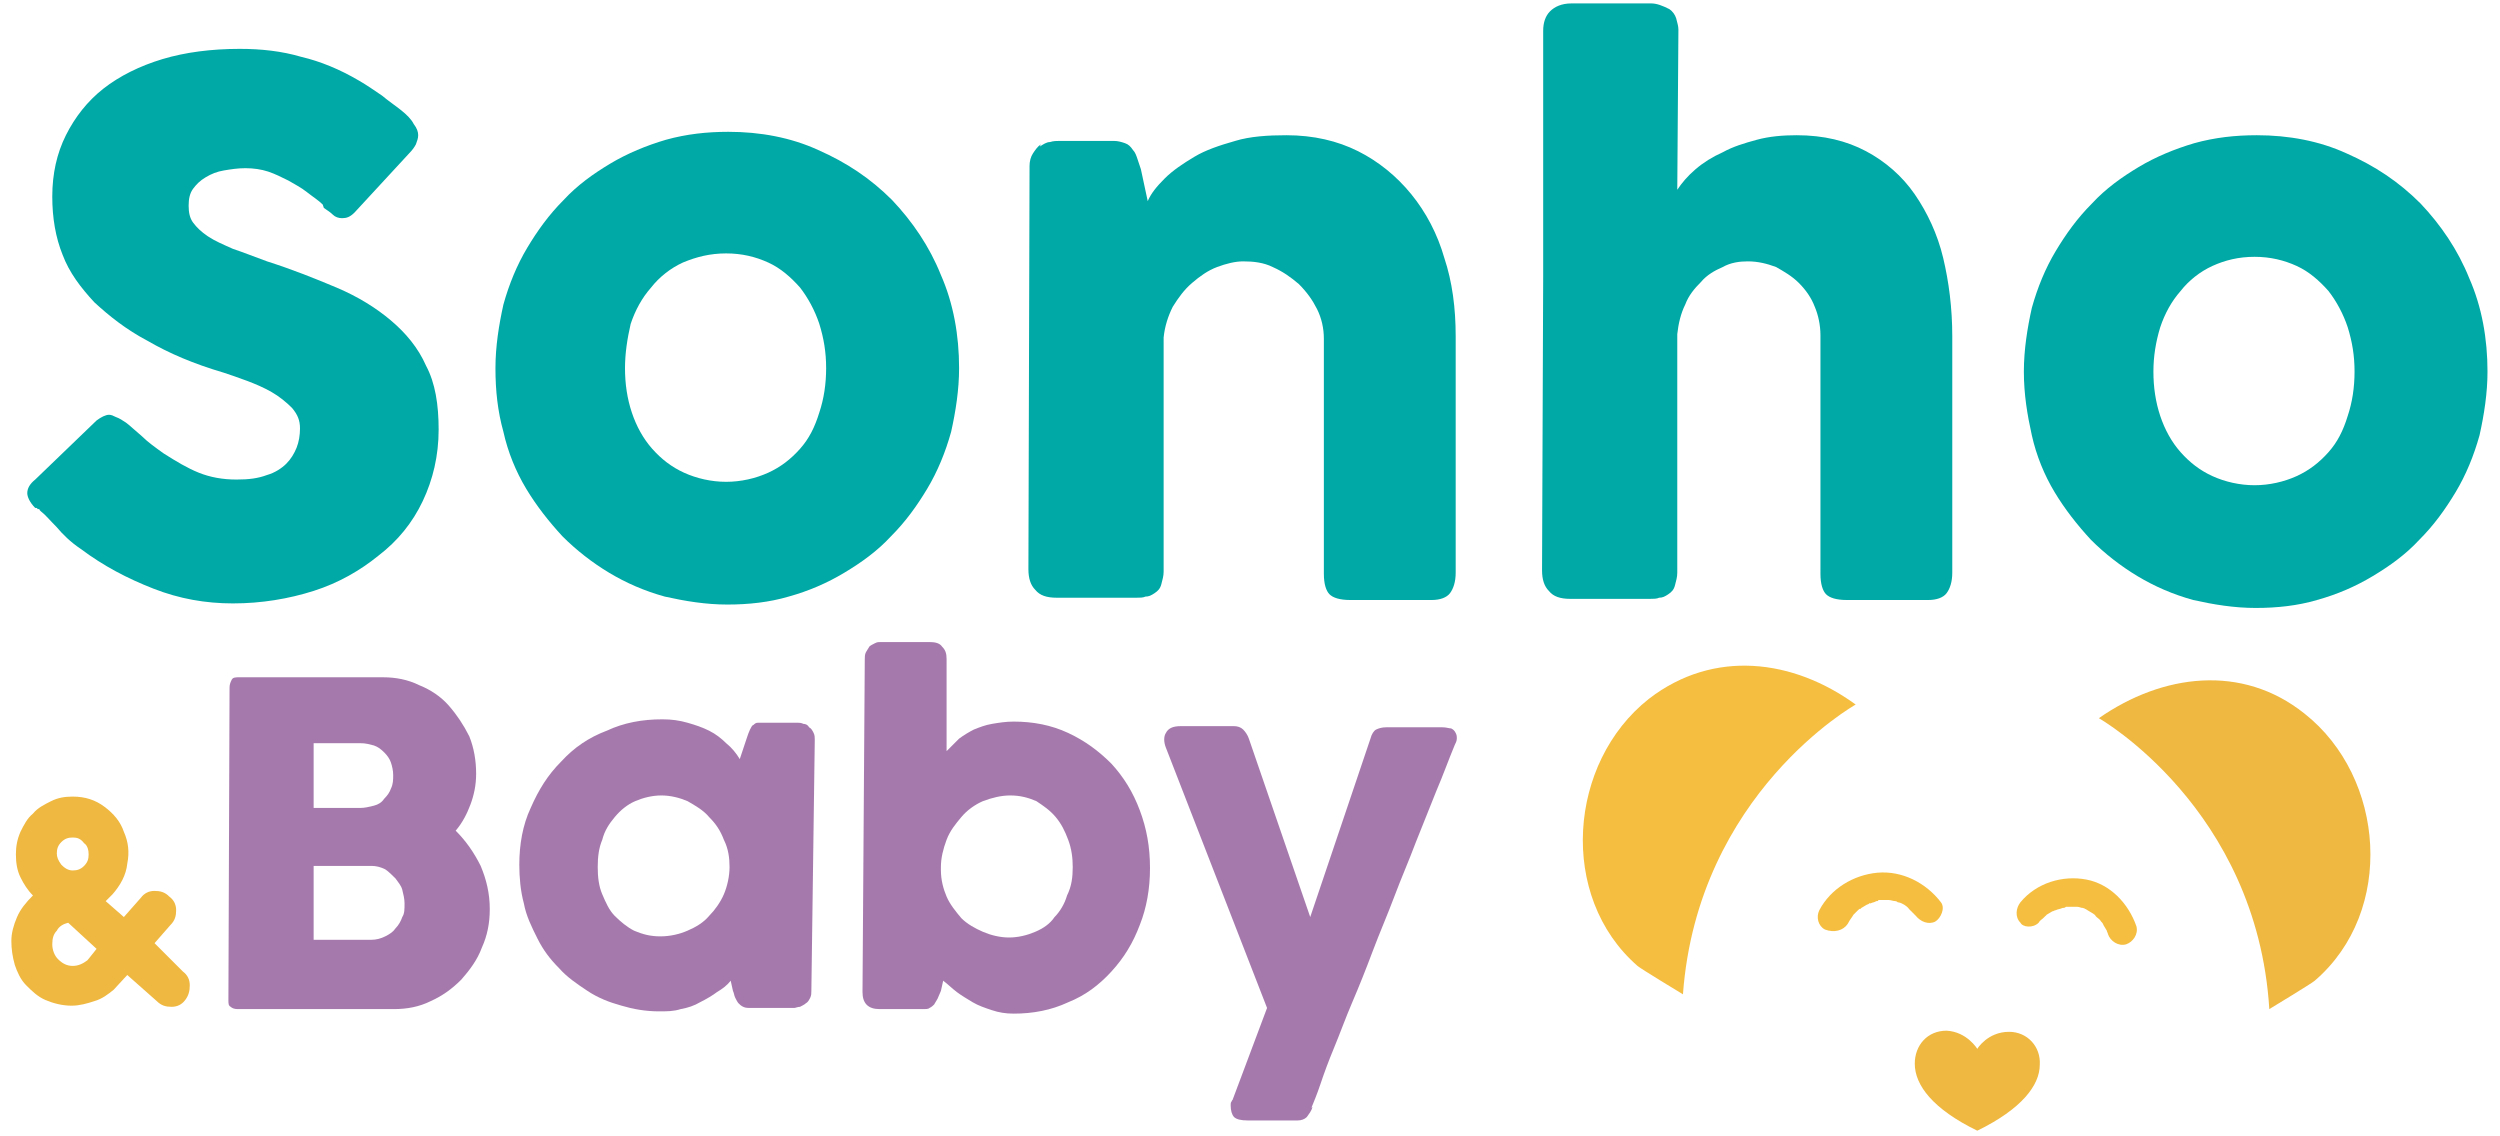 <svg width="220" height="100" viewBox="0 0 220 100" fill="none" xmlns="http://www.w3.org/2000/svg">
<path d="M163.3 62C163.3 62 149.4 69.8 148.1 87.5C148.1 87.5 144.3 85.2 144.1 85C137.1 78.9 138 67.1 145.1 61.5C150.8 57.1 157.8 58 163.3 62Z" fill="#F5BE40"/>
<path d="M184.7 63.2C184.7 63.2 198.6 71.1 199.7 88.8C199.7 88.8 203.5 86.5 203.7 86.3C210.8 80.2 209.9 68.4 202.8 62.8C197.3 58.4 190.3 59.3 184.7 63.2Z" fill="#EFB840"/>
<path d="M174 92.3C174 92.3 174.9 90.8 176.8 90.8C178.4 90.8 179.6 92.1 179.5 93.7C179.5 95.5 177.9 97.6 174 99.5C170.1 97.6 168.5 95.5 168.5 93.6C168.5 92 169.6 90.7 171.3 90.7C173.1 90.8 174 92.3 174 92.3Z" fill="#EFB840"/>
<path d="M162.6 81.3C162.8 80.9 163 80.7 163.1 80.5C163.2 80.4 163.3 80.3 163.5 80.1C163.5 80.1 163.7 79.9 163.7 80C163.6 80.1 163.8 79.9 163.8 79.9C164 79.8 164.1 79.7 164.3 79.6C164.4 79.6 164.5 79.5 164.5 79.5C164.9 79.3 164.4 79.5 164.6 79.5C164.8 79.4 165 79.4 165.1 79.3C165.2 79.3 165.3 79.3 165.3 79.2C165.5 79.2 165.3 79.2 165.4 79.2C165.6 79.2 165.7 79.2 165.9 79.2C166 79.2 166.1 79.2 166.2 79.2C166.3 79.2 166.4 79.2 166.2 79.2C166.4 79.2 166.6 79.3 166.8 79.3C166.9 79.3 167 79.4 167 79.4C167.1 79.4 167.3 79.5 167.1 79.4C167.4 79.5 167.8 79.7 168 80C168.1 80.1 168 80 168.1 80.1C168.2 80.2 168.2 80.2 168.3 80.3C168.4 80.4 168.5 80.5 168.5 80.5C168.5 80.5 168.7 80.7 168.6 80.6C169 81.1 169.7 81.4 170.3 81.1C170.8 80.8 171.2 79.9 170.8 79.4C169.5 77.7 167.4 76.6 165.2 76.8C163.1 77 161.1 78.2 160.1 80.1C159.8 80.7 160 81.5 160.6 81.8C161.4 82.1 162.2 81.9 162.6 81.3Z" fill="#F5BE40"/>
<path d="M179.4 81.2C179.5 81 179.7 80.9 179.8 80.8C179.9 80.7 179.9 80.7 180 80.6C180.3 80.4 179.9 80.7 180.1 80.5C180.3 80.4 180.4 80.3 180.6 80.2C180.7 80.2 180.8 80.1 180.9 80.1C180.8 80.2 180.9 80.1 180.9 80.1C181.1 80 181.3 80 181.5 79.9C181.6 79.9 181.7 79.9 181.8 79.8C182 79.8 181.5 79.8 181.9 79.8C182.1 79.8 182.3 79.8 182.4 79.8C182.5 79.8 182.6 79.8 182.7 79.8C182.5 79.8 182.7 79.8 182.8 79.8C183 79.8 183.1 79.9 183.3 79.9C183.3 79.9 183.6 80 183.5 80C183.4 79.9 183.7 80.1 183.7 80.1C183.9 80.2 184 80.3 184.2 80.4C184.3 80.5 184.4 80.5 184.4 80.6C184.3 80.5 184.4 80.6 184.5 80.7C184.6 80.8 184.8 80.9 184.9 81.1C184.9 81.1 185.1 81.3 185 81.2C184.9 81.1 185.1 81.3 185.1 81.4C185.2 81.6 185.3 81.7 185.4 81.9C185.4 82 185.5 82 185.4 81.9C185.4 82 185.5 82.1 185.5 82.2C185.7 82.8 186.4 83.3 187.1 83.1C187.7 82.9 188.2 82.2 188 81.5C187.3 79.5 185.7 77.8 183.6 77.4C181.5 77 179.2 77.7 177.8 79.4C177.4 79.9 177.3 80.7 177.8 81.2C178 81.6 178.9 81.7 179.4 81.2Z" fill="#F5BE40"/>
<path d="M11.1 37.2C11.5 37.5 11.9 37.9 12.5 38.4C13 38.9 13.7 39.4 14.4 39.9C15.5 40.6 16.5 41.2 17.5 41.6C18.5 42 19.6 42.2 20.8 42.2C21.9 42.2 22.7 42.1 23.5 41.8C24.2 41.6 24.8 41.2 25.2 40.8C25.6 40.4 25.9 39.9 26.1 39.4C26.3 38.9 26.4 38.3 26.4 37.7C26.4 37 26.2 36.5 25.7 35.9C25.2 35.4 24.6 34.9 23.9 34.5C23.2 34.1 22.5 33.8 21.7 33.5C20.9 33.2 20.3 33 19.7 32.8C17 32 14.9 31.1 13 30C11.1 29 9.6 27.8 8.3 26.6C7.1 25.3 6.1 24 5.5 22.4C4.9 20.9 4.6 19.2 4.6 17.3C4.6 15.3 5 13.5 5.8 11.9C6.6 10.3 7.7 8.9 9.1 7.8C10.5 6.7 12.3 5.8 14.3 5.2C16.3 4.6 18.6 4.3 21.1 4.3C23 4.3 24.8 4.5 26.5 5C28.2 5.4 29.9 6.1 31.6 7.1C32.3 7.5 33 8 33.6 8.4C34.2 8.9 34.8 9.3 35.3 9.7C35.8 10.1 36.2 10.5 36.4 10.9C36.7 11.3 36.8 11.6 36.8 11.9C36.8 12.2 36.7 12.4 36.6 12.7C36.5 12.9 36.3 13.2 36 13.5L31.2 18.7C30.8 19.1 30.5 19.2 30.1 19.2C29.8 19.2 29.5 19.1 29.3 18.9C29.1 18.7 28.8 18.5 28.5 18.3L28.4 18C28 17.6 27.5 17.3 27 16.9C26.5 16.5 25.9 16.2 25.4 15.9C24.8 15.6 24.2 15.3 23.6 15.1C23 14.9 22.3 14.8 21.6 14.8C20.9 14.8 20.3 14.9 19.7 15C19.1 15.1 18.6 15.3 18.1 15.6C17.6 15.9 17.3 16.2 17 16.6C16.7 17 16.6 17.5 16.6 18.1C16.6 18.7 16.7 19.2 17 19.6C17.3 20 17.7 20.4 18.3 20.8C18.9 21.2 19.6 21.5 20.5 21.9C21.4 22.2 22.4 22.6 23.5 23C25.7 23.7 27.7 24.5 29.6 25.3C31.5 26.1 33.1 27.1 34.4 28.2C35.7 29.3 36.8 30.6 37.5 32.2C38.3 33.7 38.6 35.6 38.6 37.8C38.6 40.1 38.1 42.2 37.2 44.1C36.3 46 35 47.6 33.3 48.9C31.7 50.2 29.8 51.3 27.6 52C25.4 52.7 23 53.1 20.5 53.1C18.1 53.1 15.8 52.7 13.5 51.8C11.2 50.9 9.1 49.8 7.1 48.3C6.2 47.7 5.5 47 5 46.4C4.4 45.8 4 45.3 3.6 45L3.5 44.9C3.5 44.9 3.5 44.8 3.4 44.8C3.4 44.8 3.4 44.8 3.3 44.8C3.3 44.8 3.3 44.7 3.2 44.7C3.2 44.7 3.2 44.7 3.1 44.7C2.6 44.2 2.4 43.7 2.4 43.4C2.4 43 2.6 42.6 3.1 42.2L8.5 37C8.9 36.7 9.3 36.5 9.6 36.5C9.8 36.5 10 36.6 10.2 36.7C10.5 36.8 10.8 37 11.1 37.2Z" fill="#00A9A6"/>
<path d="M43.6 32.4C43.6 30.5 43.9 28.6 44.3 26.8C44.8 25 45.5 23.3 46.4 21.8C47.3 20.3 48.3 18.9 49.6 17.6C50.8 16.3 52.2 15.3 53.7 14.4C55.2 13.5 56.9 12.8 58.6 12.3C60.4 11.8 62.2 11.6 64.1 11.6C66.9 11.6 69.6 12.1 72 13.2C74.5 14.3 76.6 15.7 78.5 17.6C80.3 19.5 81.8 21.7 82.8 24.2C83.9 26.7 84.4 29.5 84.4 32.4C84.4 34.3 84.1 36.2 83.7 38C83.2 39.8 82.5 41.5 81.6 43C80.7 44.5 79.7 45.9 78.4 47.2C77.2 48.5 75.8 49.5 74.3 50.4C72.8 51.3 71.2 52 69.4 52.5C67.7 53 65.9 53.2 64 53.2C62.1 53.2 60.3 52.9 58.5 52.5C56.7 52 55.1 51.3 53.6 50.4C52.1 49.5 50.7 48.4 49.5 47.2C48.3 45.9 47.2 44.5 46.3 43C45.4 41.5 44.7 39.8 44.3 38C43.8 36.2 43.6 34.4 43.6 32.4ZM55 32.4C55 33.8 55.2 35.1 55.6 36.3C56 37.5 56.6 38.6 57.4 39.5C58.2 40.4 59.1 41.1 60.2 41.6C61.3 42.1 62.6 42.4 63.9 42.4C65.2 42.4 66.5 42.1 67.6 41.6C68.7 41.1 69.6 40.4 70.4 39.5C71.2 38.6 71.7 37.6 72.1 36.3C72.5 35.1 72.7 33.8 72.7 32.4C72.7 31 72.5 29.8 72.1 28.5C71.7 27.3 71.1 26.2 70.4 25.3C69.6 24.4 68.7 23.6 67.6 23.1C66.5 22.6 65.3 22.3 63.9 22.3C62.5 22.3 61.3 22.6 60.1 23.1C59 23.6 58 24.4 57.3 25.3C56.5 26.2 55.9 27.3 55.5 28.5C55.2 29.8 55 31.1 55 32.4Z" fill="#00A9A6"/>
<path d="M91.5 12.9C91.8 12.7 92.1 12.5 92.4 12.5C92.7 12.4 93 12.4 93.3 12.4H98C98.4 12.4 98.7 12.5 99 12.6C99.3 12.7 99.5 12.9 99.7 13.2C99.9 13.4 100 13.7 100.1 14C100.2 14.3 100.3 14.6 100.4 14.9L101 17.7C101.3 17 101.8 16.4 102.5 15.7C103.2 15 104.1 14.4 105.1 13.8C106.1 13.2 107.3 12.8 108.7 12.4C110 12 111.6 11.9 113.2 11.9C115.6 11.9 117.7 12.4 119.5 13.3C121.3 14.2 122.9 15.5 124.2 17.1C125.5 18.7 126.5 20.6 127.1 22.7C127.8 24.8 128.1 27.1 128.1 29.6V50.4C128.1 51.2 127.9 51.8 127.6 52.2C127.3 52.6 126.7 52.8 126 52.8H118.8C117.9 52.8 117.3 52.6 117 52.3C116.7 52 116.5 51.4 116.5 50.5V29.8C116.5 28.9 116.3 28 115.9 27.2C115.5 26.4 115 25.7 114.3 25C113.6 24.4 112.9 23.9 112 23.5C111.2 23.1 110.3 23 109.4 23C108.7 23 107.9 23.2 107.1 23.5C106.3 23.8 105.6 24.3 104.9 24.9C104.2 25.5 103.7 26.2 103.2 27C102.8 27.8 102.5 28.7 102.4 29.7V50.3C102.4 50.7 102.3 51 102.2 51.4C102.1 51.8 101.9 52 101.6 52.2C101.3 52.4 101.1 52.5 100.8 52.5C100.6 52.6 100.3 52.6 100 52.6H93C92.1 52.6 91.5 52.4 91.1 51.9C90.7 51.5 90.5 50.9 90.5 50.1L90.6 14.6C90.6 14.2 90.7 13.8 90.9 13.5C91.1 13.2 91.3 12.9 91.6 12.7L91.5 12.9Z" fill="#00A9A6"/>
<path d="M147.6 16.7C148 16.1 148.5 15.5 149.2 14.9C149.9 14.3 150.7 13.8 151.6 13.4C152.5 12.9 153.5 12.6 154.6 12.3C155.7 12 156.9 11.9 158.1 11.9C160.5 11.9 162.5 12.4 164.2 13.3C165.9 14.2 167.4 15.5 168.5 17.1C169.6 18.7 170.5 20.6 171 22.7C171.5 24.8 171.8 27.1 171.8 29.6V50.4C171.8 51.2 171.6 51.8 171.3 52.2C171 52.6 170.4 52.8 169.7 52.8H162.5C161.6 52.8 161 52.6 160.7 52.3C160.4 52 160.2 51.4 160.2 50.5V29.5C160.2 28.6 160 27.7 159.7 27C159.4 26.2 158.9 25.5 158.3 24.9C157.7 24.3 157 23.9 156.3 23.5C155.5 23.2 154.7 23 153.8 23C153.1 23 152.3 23.1 151.6 23.5C150.9 23.8 150.2 24.2 149.7 24.8C149.1 25.4 148.6 26 148.3 26.8C147.9 27.6 147.7 28.5 147.6 29.4V50.4C147.6 50.8 147.5 51.1 147.4 51.5C147.3 51.9 147.1 52.1 146.8 52.3C146.5 52.5 146.3 52.6 146 52.6C145.8 52.7 145.5 52.7 145.2 52.7H138.2C137.3 52.7 136.7 52.5 136.3 52C135.9 51.6 135.7 51 135.7 50.2L135.8 24.3V24.1V14.7V14.5V2.7C135.8 2 136 1.4 136.4 1C136.8 0.6 137.4 0.3 138.3 0.3H145.3C145.8 0.3 146.3 0.5 146.9 0.8C147.2 1 147.4 1.3 147.5 1.6C147.6 2 147.7 2.3 147.7 2.6L147.6 16.7Z" fill="#00A9A6"/>
<path d="M178.1 32.7C178.1 30.8 178.4 28.9 178.8 27.1C179.3 25.3 180 23.6 180.9 22.1C181.8 20.6 182.8 19.2 184.1 17.9C185.3 16.6 186.7 15.6 188.2 14.7C189.7 13.8 191.4 13.1 193.1 12.6C194.9 12.1 196.7 11.9 198.6 11.9C201.4 11.9 204.1 12.4 206.5 13.5C209 14.6 211.1 16 213 17.9C214.8 19.8 216.3 22 217.3 24.5C218.4 27 218.9 29.8 218.9 32.7C218.9 34.6 218.6 36.5 218.2 38.3C217.7 40.1 217 41.8 216.1 43.3C215.2 44.8 214.2 46.2 212.9 47.5C211.7 48.8 210.3 49.8 208.8 50.7C207.3 51.6 205.7 52.3 203.9 52.8C202.2 53.3 200.4 53.5 198.5 53.5C196.6 53.5 194.8 53.2 193 52.8C191.2 52.3 189.6 51.6 188.1 50.7C186.6 49.8 185.2 48.7 184 47.5C182.8 46.2 181.7 44.8 180.8 43.3C179.9 41.8 179.2 40.1 178.8 38.3C178.4 36.5 178.1 34.7 178.1 32.7ZM189.5 32.7C189.5 34.1 189.7 35.4 190.1 36.6C190.5 37.8 191.1 38.9 191.9 39.8C192.7 40.7 193.6 41.4 194.7 41.9C195.8 42.4 197.1 42.7 198.4 42.7C199.7 42.7 201 42.4 202.1 41.9C203.2 41.4 204.1 40.7 204.9 39.8C205.7 38.9 206.2 37.9 206.6 36.6C207 35.4 207.2 34.1 207.2 32.7C207.2 31.3 207 30.1 206.6 28.8C206.2 27.6 205.6 26.5 204.9 25.6C204.1 24.7 203.2 23.9 202.1 23.4C201 22.9 199.8 22.6 198.4 22.6C197 22.6 195.8 22.9 194.7 23.4C193.6 23.9 192.6 24.7 191.9 25.6C191.1 26.5 190.5 27.6 190.1 28.8C189.7 30.1 189.5 31.4 189.5 32.7Z" fill="#00A9A6"/>
<path d="M16.1 85.5C16.5 85.8 16.7 86.2 16.7 86.7C16.7 87.2 16.6 87.6 16.3 88C16 88.4 15.6 88.6 15.1 88.6C14.6 88.6 14.2 88.5 13.8 88.1L11.2 85.8L10 87.1C9.5 87.5 9 87.9 8.3 88.1C7.7 88.3 7 88.5 6.3 88.5C5.5 88.5 4.7 88.3 4 88C3.3 87.7 2.8 87.2 2.3 86.7C1.8 86.2 1.5 85.5 1.3 84.9C1.1 84.2 1 83.5 1 82.8C1 82.1 1.2 81.4 1.5 80.7C1.8 80 2.3 79.4 2.9 78.8C2.4 78.3 2.1 77.8 1.8 77.2C1.5 76.6 1.4 75.9 1.4 75.2C1.4 74.5 1.5 73.9 1.8 73.2C2.1 72.6 2.4 72 2.9 71.6C3.3 71.1 3.9 70.8 4.5 70.5C5.1 70.2 5.7 70.1 6.4 70.1C7.5 70.1 8.4 70.4 9.2 71C10 71.6 10.6 72.3 10.9 73.2C11.3 74.1 11.4 75 11.2 76C11.1 77 10.6 77.9 9.9 78.7C9.8 78.8 9.7 78.9 9.6 79C9.5 79.1 9.4 79.2 9.3 79.3L10.9 80.7L12.4 79C12.7 78.6 13.1 78.4 13.6 78.4C14.1 78.4 14.5 78.5 14.9 78.9C15.3 79.2 15.5 79.6 15.5 80.1C15.5 80.6 15.4 81 15 81.4L13.6 83L16.1 85.5ZM8.5 83.5L6 81.2C5.6 81.3 5.2 81.5 5 81.9C4.7 82.2 4.6 82.6 4.6 83.1C4.6 83.6 4.8 84.1 5.1 84.4C5.5 84.8 5.9 85 6.4 85C6.9 85 7.3 84.8 7.7 84.5L8.5 83.5ZM6.4 73.7C6 73.7 5.7 73.8 5.4 74.1C5.1 74.4 5 74.7 5 75.1C5 75.4 5.1 75.7 5.4 76.1C5.7 76.4 6 76.6 6.4 76.6C6.8 76.6 7.1 76.5 7.4 76.2C7.7 75.9 7.8 75.6 7.8 75.2C7.8 74.8 7.7 74.4 7.4 74.2C7.1 73.8 6.8 73.7 6.4 73.7Z" fill="#EFB840"/>
<path d="M20.2 60.5C20.2 60.2 20.3 60 20.4 59.8C20.5 59.6 20.8 59.6 21 59.6H33.7C34.8 59.6 35.9 59.8 36.9 60.3C37.9 60.7 38.8 61.3 39.5 62.1C40.2 62.9 40.8 63.8 41.3 64.8C41.7 65.8 41.9 66.9 41.9 68.1C41.9 69.1 41.7 70 41.4 70.8C41.1 71.6 40.7 72.4 40.1 73.1C41 74 41.7 75 42.3 76.2C42.8 77.4 43.1 78.6 43.1 80C43.1 81.2 42.9 82.3 42.4 83.4C42 84.5 41.3 85.4 40.6 86.2C39.8 87 39 87.6 37.9 88.1C36.9 88.6 35.8 88.8 34.7 88.8H20.9C20.6 88.8 20.4 88.7 20.3 88.6C20.1 88.5 20.1 88.3 20.1 88L20.2 60.5ZM35.6 79.5C35.6 79.1 35.5 78.7 35.4 78.3C35.3 77.9 35 77.6 34.8 77.3C34.5 77 34.2 76.7 33.9 76.5C33.5 76.3 33.1 76.2 32.7 76.2H27.6V82.7H32.7C33.1 82.7 33.5 82.6 33.9 82.4C34.3 82.2 34.6 82 34.8 81.7C35.1 81.4 35.3 81 35.4 80.7C35.6 80.4 35.6 80 35.6 79.5ZM34.6 68.2C34.6 67.8 34.5 67.4 34.4 67.1C34.3 66.8 34.1 66.5 33.8 66.2C33.5 65.9 33.2 65.7 32.9 65.6C32.5 65.5 32.2 65.4 31.7 65.4H27.6V71.1H31.7C32.1 71.1 32.5 71 32.9 70.9C33.3 70.8 33.6 70.6 33.8 70.3C34.1 70 34.3 69.7 34.4 69.4C34.6 69 34.6 68.6 34.6 68.2Z" fill="#A679AD"/>
<path d="M71.4 87.2C71.4 87.4 71.4 87.6 71.3 87.8C71.2 88 71.1 88.2 70.9 88.3C70.8 88.4 70.6 88.5 70.4 88.6C70.2 88.6 70 88.7 69.9 88.7H66.1C65.8 88.7 65.6 88.7 65.4 88.6C65.2 88.5 65.1 88.4 65 88.3C64.9 88.2 64.8 88 64.7 87.8C64.6 87.6 64.6 87.4 64.5 87.2L64.3 86.3C64 86.7 63.6 87 63.1 87.3C62.7 87.6 62.2 87.9 61.6 88.2C61.1 88.5 60.5 88.7 59.9 88.8C59.3 89 58.7 89 58 89C56.8 89 55.7 88.8 54.7 88.5C53.6 88.2 52.6 87.8 51.7 87.2C50.8 86.6 49.9 86 49.2 85.2C48.4 84.4 47.8 83.6 47.3 82.6C46.8 81.6 46.3 80.6 46.1 79.5C45.8 78.4 45.7 77.2 45.7 76.1C45.7 74.3 46 72.6 46.7 71.1C47.4 69.5 48.2 68.2 49.4 67C50.5 65.8 51.8 64.9 53.4 64.3C54.9 63.6 56.5 63.3 58.3 63.3C59.1 63.3 59.8 63.4 60.5 63.6C61.2 63.8 61.8 64 62.4 64.3C63 64.6 63.5 65 63.9 65.4C64.4 65.8 64.8 66.3 65.1 66.8L65.7 65C65.8 64.7 65.9 64.4 66 64.2C66.1 64 66.2 63.8 66.3 63.8C66.4 63.7 66.5 63.6 66.7 63.6C66.8 63.6 67 63.6 67.3 63.6H70.2C70.3 63.6 70.5 63.6 70.7 63.7C70.9 63.7 71.1 63.8 71.2 64C71.4 64.1 71.5 64.3 71.6 64.5C71.7 64.7 71.7 64.9 71.7 65.1L71.4 87.2ZM52.6 76.3C52.6 77.2 52.7 78 53 78.7C53.3 79.4 53.6 80.1 54.1 80.6C54.6 81.1 55.2 81.6 55.8 81.9C56.5 82.2 57.2 82.4 58.1 82.4C59 82.4 59.8 82.2 60.5 81.9C61.2 81.6 61.9 81.2 62.4 80.6C62.9 80.1 63.4 79.4 63.7 78.7C64 78 64.2 77.1 64.2 76.3C64.2 75.5 64.1 74.7 63.7 73.9C63.4 73.1 63 72.5 62.4 71.9C61.9 71.3 61.2 70.9 60.5 70.5C59.8 70.2 59 70 58.2 70C57.4 70 56.6 70.2 55.9 70.5C55.2 70.8 54.6 71.3 54.1 71.9C53.6 72.5 53.2 73.1 53 73.9C52.7 74.6 52.6 75.4 52.6 76.3Z" fill="#A679AD"/>
<path d="M82.8 87.2C82.7 87.4 82.6 87.7 82.5 87.9C82.4 88.1 82.3 88.2 82.2 88.4C82.1 88.5 82 88.6 81.8 88.7C81.7 88.8 81.5 88.8 81.2 88.8H77.4C76.4 88.8 75.9 88.3 75.9 87.3L76.1 58C76.1 57.8 76.1 57.6 76.2 57.4C76.3 57.2 76.4 57.1 76.5 56.9C76.6 56.8 76.8 56.7 77 56.6C77.2 56.5 77.3 56.5 77.5 56.5H81.8C82.3 56.5 82.7 56.6 82.9 56.9C83.2 57.2 83.3 57.5 83.3 58V66.1C83.7 65.7 84 65.4 84.4 65C84.8 64.7 85.3 64.4 85.7 64.2C86.2 64 86.7 63.8 87.3 63.7C87.9 63.6 88.5 63.5 89.2 63.5C90.9 63.5 92.5 63.8 94 64.5C95.5 65.2 96.7 66.1 97.8 67.2C98.9 68.4 99.7 69.7 100.3 71.3C100.9 72.9 101.2 74.5 101.2 76.4C101.2 78.2 100.9 79.9 100.3 81.4C99.7 83 98.9 84.3 97.8 85.5C96.7 86.7 95.5 87.6 94 88.2C92.5 88.9 90.9 89.2 89.2 89.2C88.5 89.2 87.9 89.1 87.3 88.9C86.7 88.7 86.1 88.5 85.6 88.2C85.1 87.9 84.6 87.6 84.2 87.3C83.8 87 83.4 86.6 83 86.3L82.8 87.2ZM94.4 76.3C94.4 75.5 94.3 74.7 94 73.9C93.7 73.1 93.4 72.5 92.9 71.9C92.4 71.3 91.8 70.9 91.2 70.5C90.5 70.2 89.8 70 88.9 70C88.1 70 87.3 70.2 86.5 70.5C85.8 70.8 85.1 71.3 84.6 71.9C84.1 72.5 83.6 73.1 83.3 73.9C83 74.7 82.8 75.5 82.8 76.3V76.6C82.8 77.4 83 78.2 83.3 78.9C83.6 79.6 84.1 80.2 84.6 80.8C85.1 81.3 85.8 81.7 86.5 82C87.2 82.3 88 82.5 88.8 82.5C89.6 82.5 90.4 82.3 91.1 82C91.8 81.7 92.4 81.3 92.8 80.7C93.3 80.2 93.7 79.5 93.9 78.8C94.3 78 94.4 77.2 94.4 76.3Z" fill="#A679AD"/>
<path d="M102.6 65.8C102.4 65.3 102.4 64.8 102.6 64.5C102.8 64.1 103.2 63.9 103.9 63.9H108.6C108.9 63.9 109.2 64 109.4 64.2C109.6 64.4 109.8 64.7 109.9 65L115.3 80.7L120.6 65C120.7 64.6 120.9 64.3 121.1 64.2C121.3 64.1 121.6 64 122 64H126.9C127.3 64 127.5 64.1 127.7 64.1C127.9 64.2 128 64.3 128.1 64.5C128.2 64.7 128.2 64.8 128.2 65C128.2 65.2 128.1 65.4 128 65.6C127.5 66.8 127 68.2 126.4 69.6C125.8 71.1 125.2 72.6 124.6 74.1C124 75.7 123.3 77.3 122.7 78.9C122.1 80.5 121.4 82.1 120.8 83.7C120.2 85.3 119.6 86.8 119 88.2C118.4 89.6 117.9 91 117.4 92.2C116.9 93.4 116.5 94.5 116.2 95.4C115.9 96.3 115.6 97 115.4 97.5L115.5 97.4C115.4 97.8 115.2 98 115 98.3C114.8 98.5 114.5 98.6 114.2 98.6H109.8C109.2 98.6 108.8 98.5 108.6 98.3C108.4 98.1 108.3 97.7 108.3 97.3C108.3 97.1 108.3 97 108.4 96.9C108.4 96.8 108.5 96.8 108.5 96.7L111.5 88.7L102.6 65.8Z" fill="#A679AD"/>
</svg>
